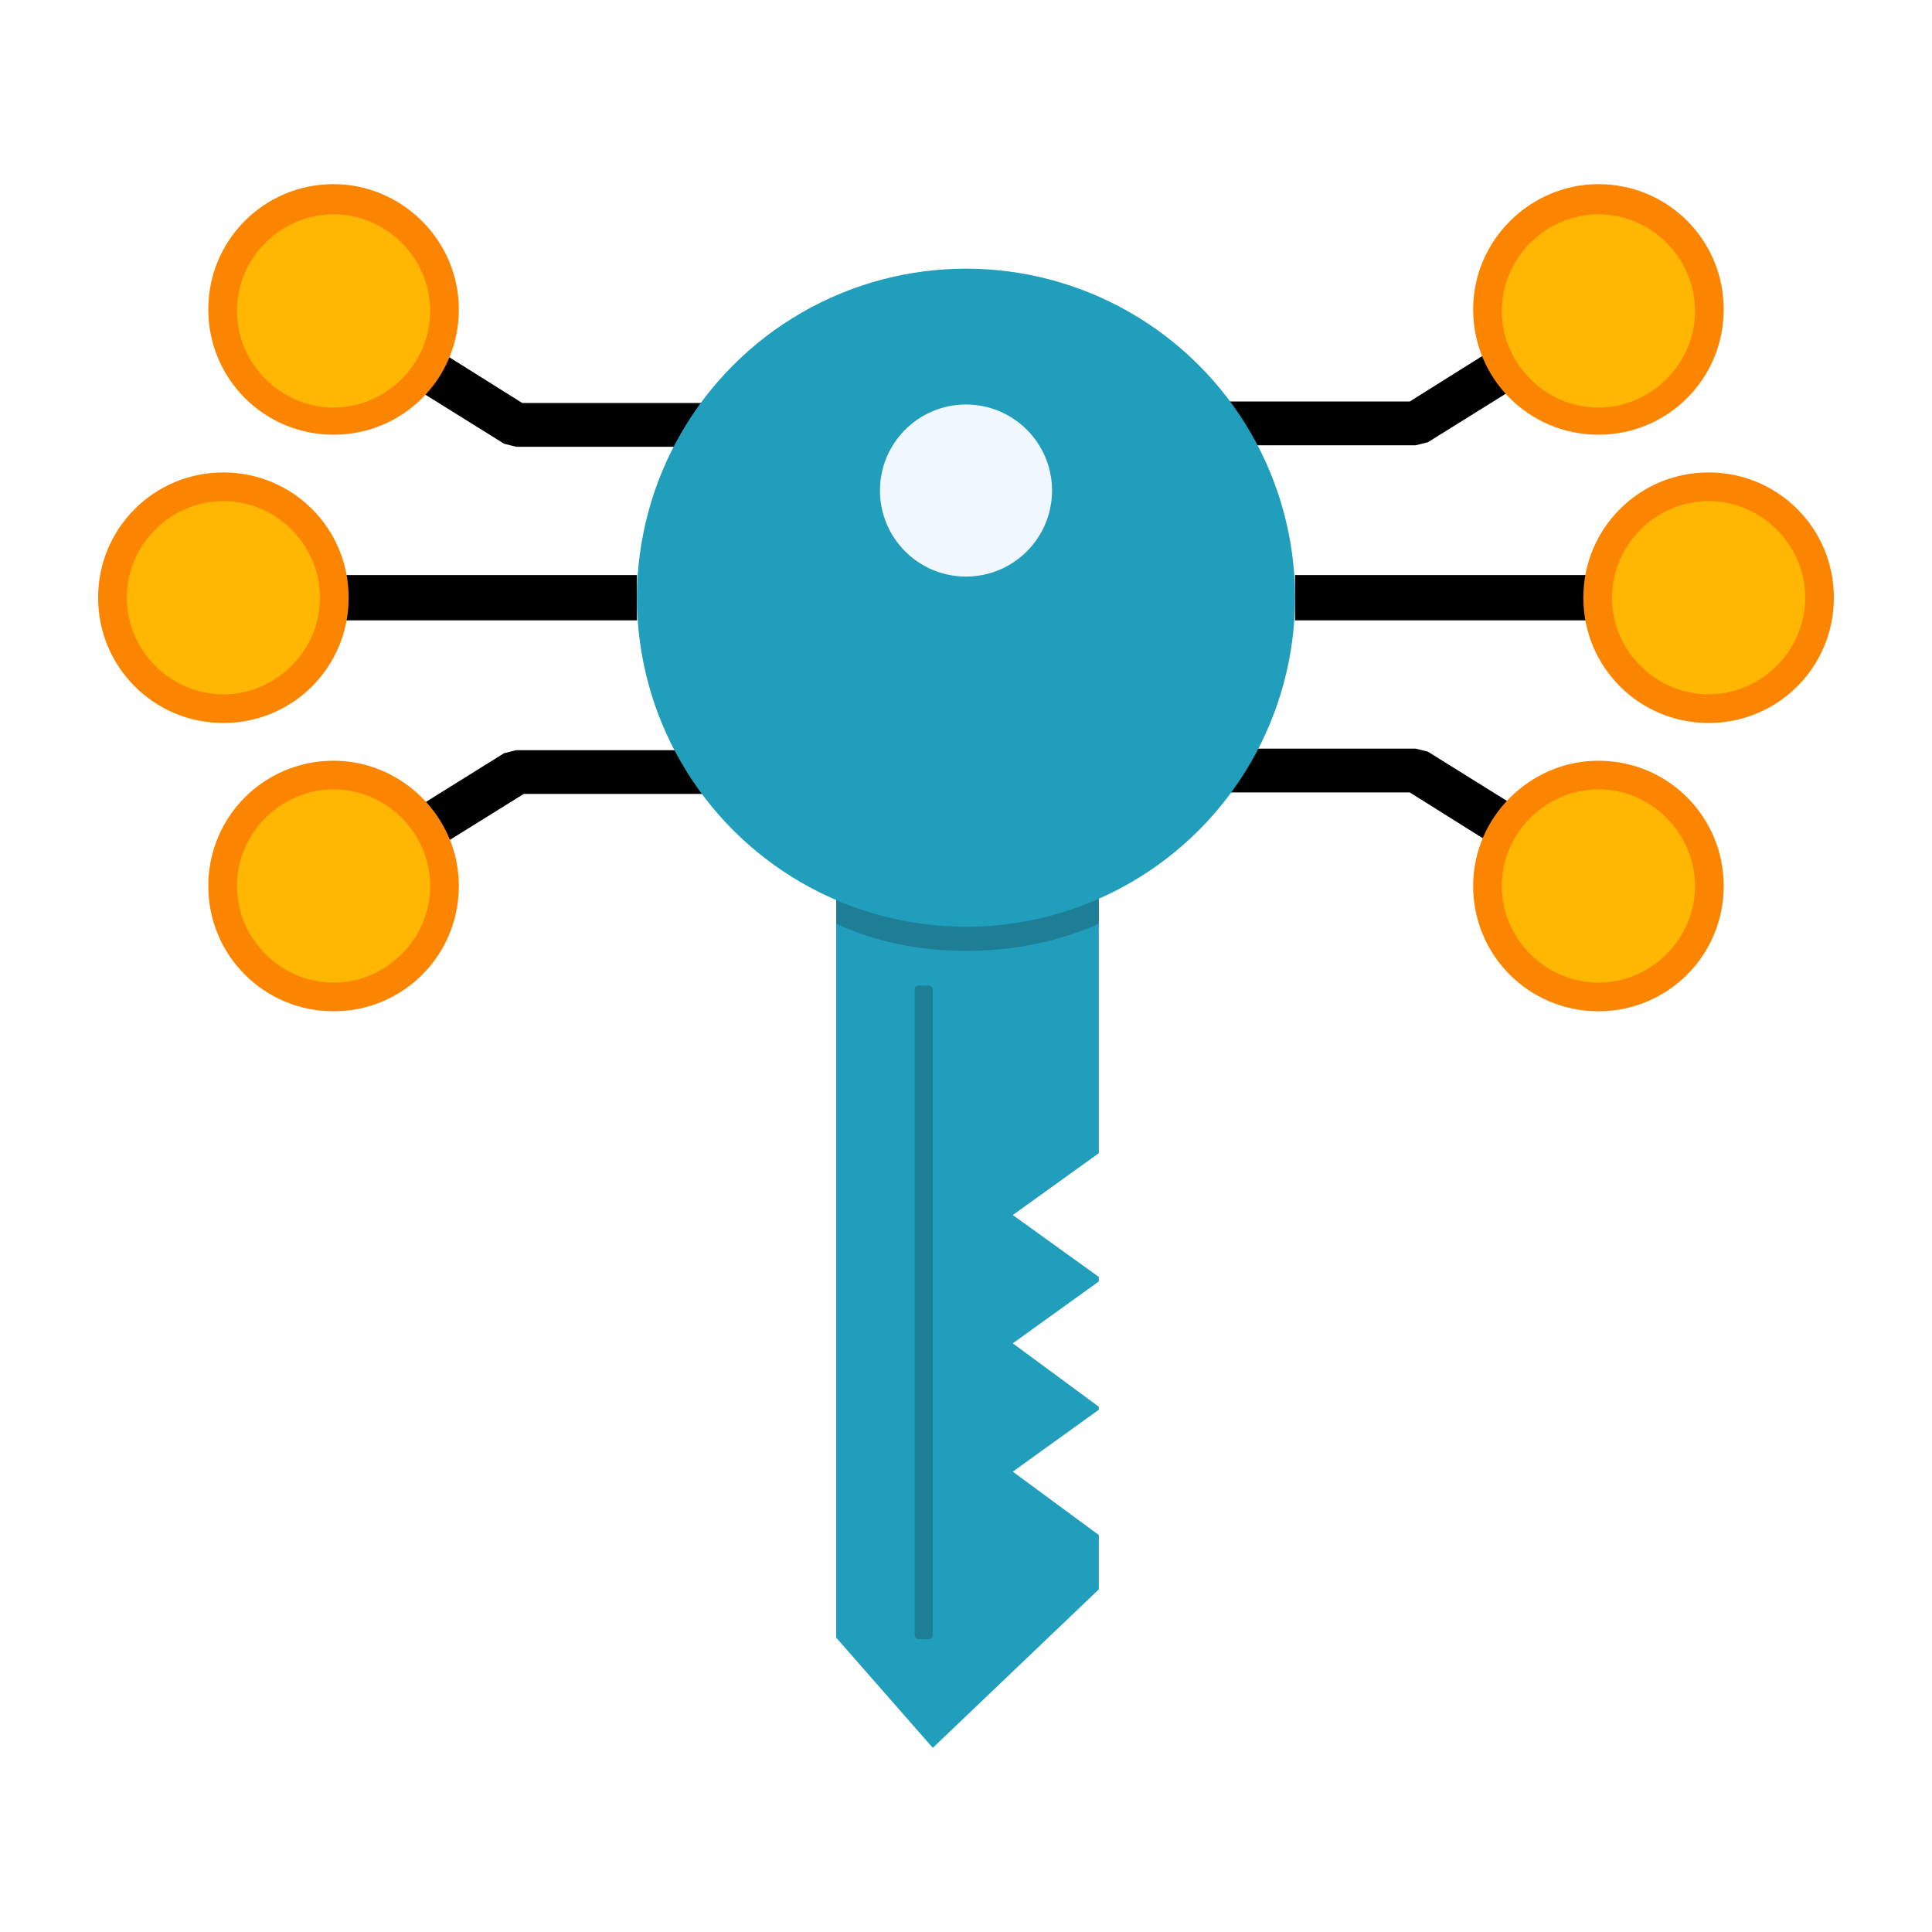 <?xml version="1.0" encoding="utf-8"?>
<!-- Generator: Adobe Illustrator 27.9.0, SVG Export Plug-In . SVG Version: 6.00 Build 0)  -->
<svg version="1.1" id="Layer_1" xmlns="http://www.w3.org/2000/svg" xmlns:xlink="http://www.w3.org/1999/xlink" x="0px" y="0px"
	 viewBox="0 0 128 128" style="enable-background:new 0 0 128 128;" xml:space="preserve">
<style type="text/css">
	.st0{fill-rule:evenodd;clip-rule:evenodd;fill:none;}
	.st1{fill-rule:evenodd;clip-rule:evenodd;fill:#219EBC;}
	.st2{fill-rule:evenodd;clip-rule:evenodd;fill:#F0F7FF;}
	.st3{fill:#F0F7FF;}
	.st4{fill:#023047;}
	.st5{fill-rule:evenodd;clip-rule:evenodd;fill:#FB8500;}
	.st6{fill-rule:evenodd;clip-rule:evenodd;fill:#FFB703;}
	.st7{fill-rule:evenodd;clip-rule:evenodd;fill:#FFFFFF;}
	.st8{fill:#FFB703;}
	.st9{fill-rule:evenodd;clip-rule:evenodd;fill:#023047;}
	.st10{fill:#8ECAE6;}
	.st11{fill:#FB8500;}
	.st12{fill:#219EBC;}
	.st13{fill:#29C5FF;}
	.st14{fill-rule:evenodd;clip-rule:evenodd;fill:#E6EEF7;}
	.st15{fill-rule:evenodd;clip-rule:evenodd;fill:#8ECAE6;}
	.st16{fill:#C5D3E2;}
	.st17{fill-rule:evenodd;clip-rule:evenodd;fill:#99CC33;}
	.st18{fill-rule:evenodd;clip-rule:evenodd;fill:#87B330;}
	.st19{fill-rule:evenodd;clip-rule:evenodd;}
	.st20{fill-rule:evenodd;clip-rule:evenodd;fill:#C5D3E2;}
	.st21{fill-rule:evenodd;clip-rule:evenodd;fill:#29C5FF;}
	.st22{fill-rule:evenodd;clip-rule:evenodd;fill:#2DB3E3;}
	.st23{fill:#FFFFFF;}
	.st24{fill-rule:evenodd;clip-rule:evenodd;fill:#8199B3;}
	.st25{fill-rule:evenodd;clip-rule:evenodd;fill:url(#SVGID_1_);filter:url(#Adobe_OpacityMaskFilter);}
	.st26{mask:url(#id0_00000118394150057455386380000011186246249917227672_);fill-rule:evenodd;clip-rule:evenodd;fill:#FFFFFF;}
	.st27{fill:#1E7E96;}
	.st28{fill-rule:evenodd;clip-rule:evenodd;fill:#1E7E96;}
	
		.st29{fill-rule:evenodd;clip-rule:evenodd;fill:url(#SVGID_00000027604824855383391580000009036727030804459414_);filter:url(#Adobe_OpacityMaskFilter_00000178889331295813633280000012266987522778658944_);}
	.st30{mask:url(#id2_00000027566685441524624290000002572077072290660736_);fill-rule:evenodd;clip-rule:evenodd;fill:#FFFFFF;}
	
		.st31{fill-rule:evenodd;clip-rule:evenodd;fill:url(#SVGID_00000146480638536656349980000006157188006714905512_);filter:url(#Adobe_OpacityMaskFilter_00000034771243863323678930000009847374143361058967_);}
	.st32{mask:url(#id4_00000167369450996517347850000006245599710769036720_);fill-rule:evenodd;clip-rule:evenodd;fill:#39D5FF;}
</style>
<rect class="st0" width="128" height="128"/>
<g>
	<polygon class="st1" points="55.4,54.2 72.8,54.2 72.8,76.4 67.1,80.5 72.8,84.6 72.8,84.9 67.1,89 72.8,93.2 72.8,93.4 67.1,97.5 
		72.8,101.7 72.8,105.3 61.8,115.8 55.4,108.5 	"/>
	<path class="st27" d="M61.8,65.6v42.7c0,0.2-0.1,0.3-0.3,0.3h-0.6c-0.2,0-0.3-0.1-0.3-0.3V65.6c0-0.2,0.1-0.3,0.3-0.3h0.6
		C61.7,65.3,61.8,65.4,61.8,65.6z"/>
	<path d="M78.6,26.6h14.8l11.8-7.4l1.6,2.5l-12.2,7.6l-0.8,0.2H78.6L78.6,26.6L78.6,26.6z M49.4,29.6H34.2l-0.8-0.2l-12.2-7.6
		l1.6-2.5l11.8,7.4h14.8L49.4,29.6L49.4,29.6z M42.2,41.1H14.8v-3h27.4V41.1z M49.4,52.6H34.7L22.8,60l-1.6-2.5l12.2-7.6l0.8-0.2
		h15.2L49.4,52.6L49.4,52.6z M78.6,49.6h15.2l0.8,0.2l12.2,7.6l-1.6,2.5l-11.8-7.4H78.6L78.6,49.6L78.6,49.6z M85.8,38.1h27.4v3
		H85.8V38.1z"/>
	<path class="st28" d="M55.4,54.2h17.4v7C70.1,62.4,67.1,63,64,63c-3.1,0-6-0.6-8.6-1.8V54.2z"/>
	<circle class="st1" cx="64" cy="39.6" r="21.8"/>
	<circle class="st2" cx="64" cy="32.5" r="5.7"/>
	<path class="st5" d="M113.2,31.3c4.6,0,8.3,3.7,8.3,8.3s-3.7,8.3-8.3,8.3s-8.3-3.7-8.3-8.3S108.6,31.3,113.2,31.3z M105.9,12.2
		c4.6,0,8.3,3.7,8.3,8.3c0,4.6-3.7,8.3-8.3,8.3s-8.3-3.7-8.3-8.3S101.4,12.2,105.9,12.2z M22.1,12.2c-4.6,0-8.3,3.7-8.3,8.3
		c0,4.6,3.7,8.3,8.3,8.3s8.3-3.7,8.3-8.3S26.6,12.2,22.1,12.2z M14.8,31.3c-4.6,0-8.3,3.7-8.3,8.3s3.7,8.3,8.3,8.3s8.3-3.7,8.3-8.3
		S19.4,31.3,14.8,31.3z M22.1,50.4c-4.6,0-8.3,3.7-8.3,8.3c0,4.6,3.7,8.3,8.3,8.3s8.3-3.7,8.3-8.3S26.6,50.4,22.1,50.4z M105.9,50.4
		c4.6,0,8.3,3.7,8.3,8.3c0,4.6-3.7,8.3-8.3,8.3s-8.3-3.7-8.3-8.3S101.4,50.4,105.9,50.4z"/>
	<path class="st6" d="M22.1,14.2c-3.5,0-6.4,2.9-6.4,6.4c0,3.5,2.9,6.4,6.4,6.4s6.4-2.9,6.4-6.4S25.6,14.2,22.1,14.2z M105.9,14.2
		c3.5,0,6.4,2.9,6.4,6.4c0,3.5-2.9,6.4-6.4,6.4s-6.4-2.9-6.4-6.4S102.4,14.2,105.9,14.2z M113.2,33.2c3.5,0,6.4,2.9,6.4,6.4
		c0,3.5-2.9,6.4-6.4,6.4c-3.5,0-6.4-2.9-6.4-6.4C106.8,36.1,109.7,33.2,113.2,33.2z M105.9,52.3c3.5,0,6.4,2.9,6.4,6.4
		s-2.9,6.4-6.4,6.4s-6.4-2.9-6.4-6.4C99.5,55.2,102.4,52.3,105.9,52.3z M22.1,52.3c-3.5,0-6.4,2.9-6.4,6.4s2.9,6.4,6.4,6.4
		s6.4-2.9,6.4-6.4C28.5,55.2,25.6,52.3,22.1,52.3z M14.8,33.2c-3.5,0-6.4,2.9-6.4,6.4c0,3.5,2.9,6.4,6.4,6.4c3.5,0,6.4-2.9,6.4-6.4
		C21.2,36.1,18.3,33.2,14.8,33.2z"/>
</g>
</svg>
